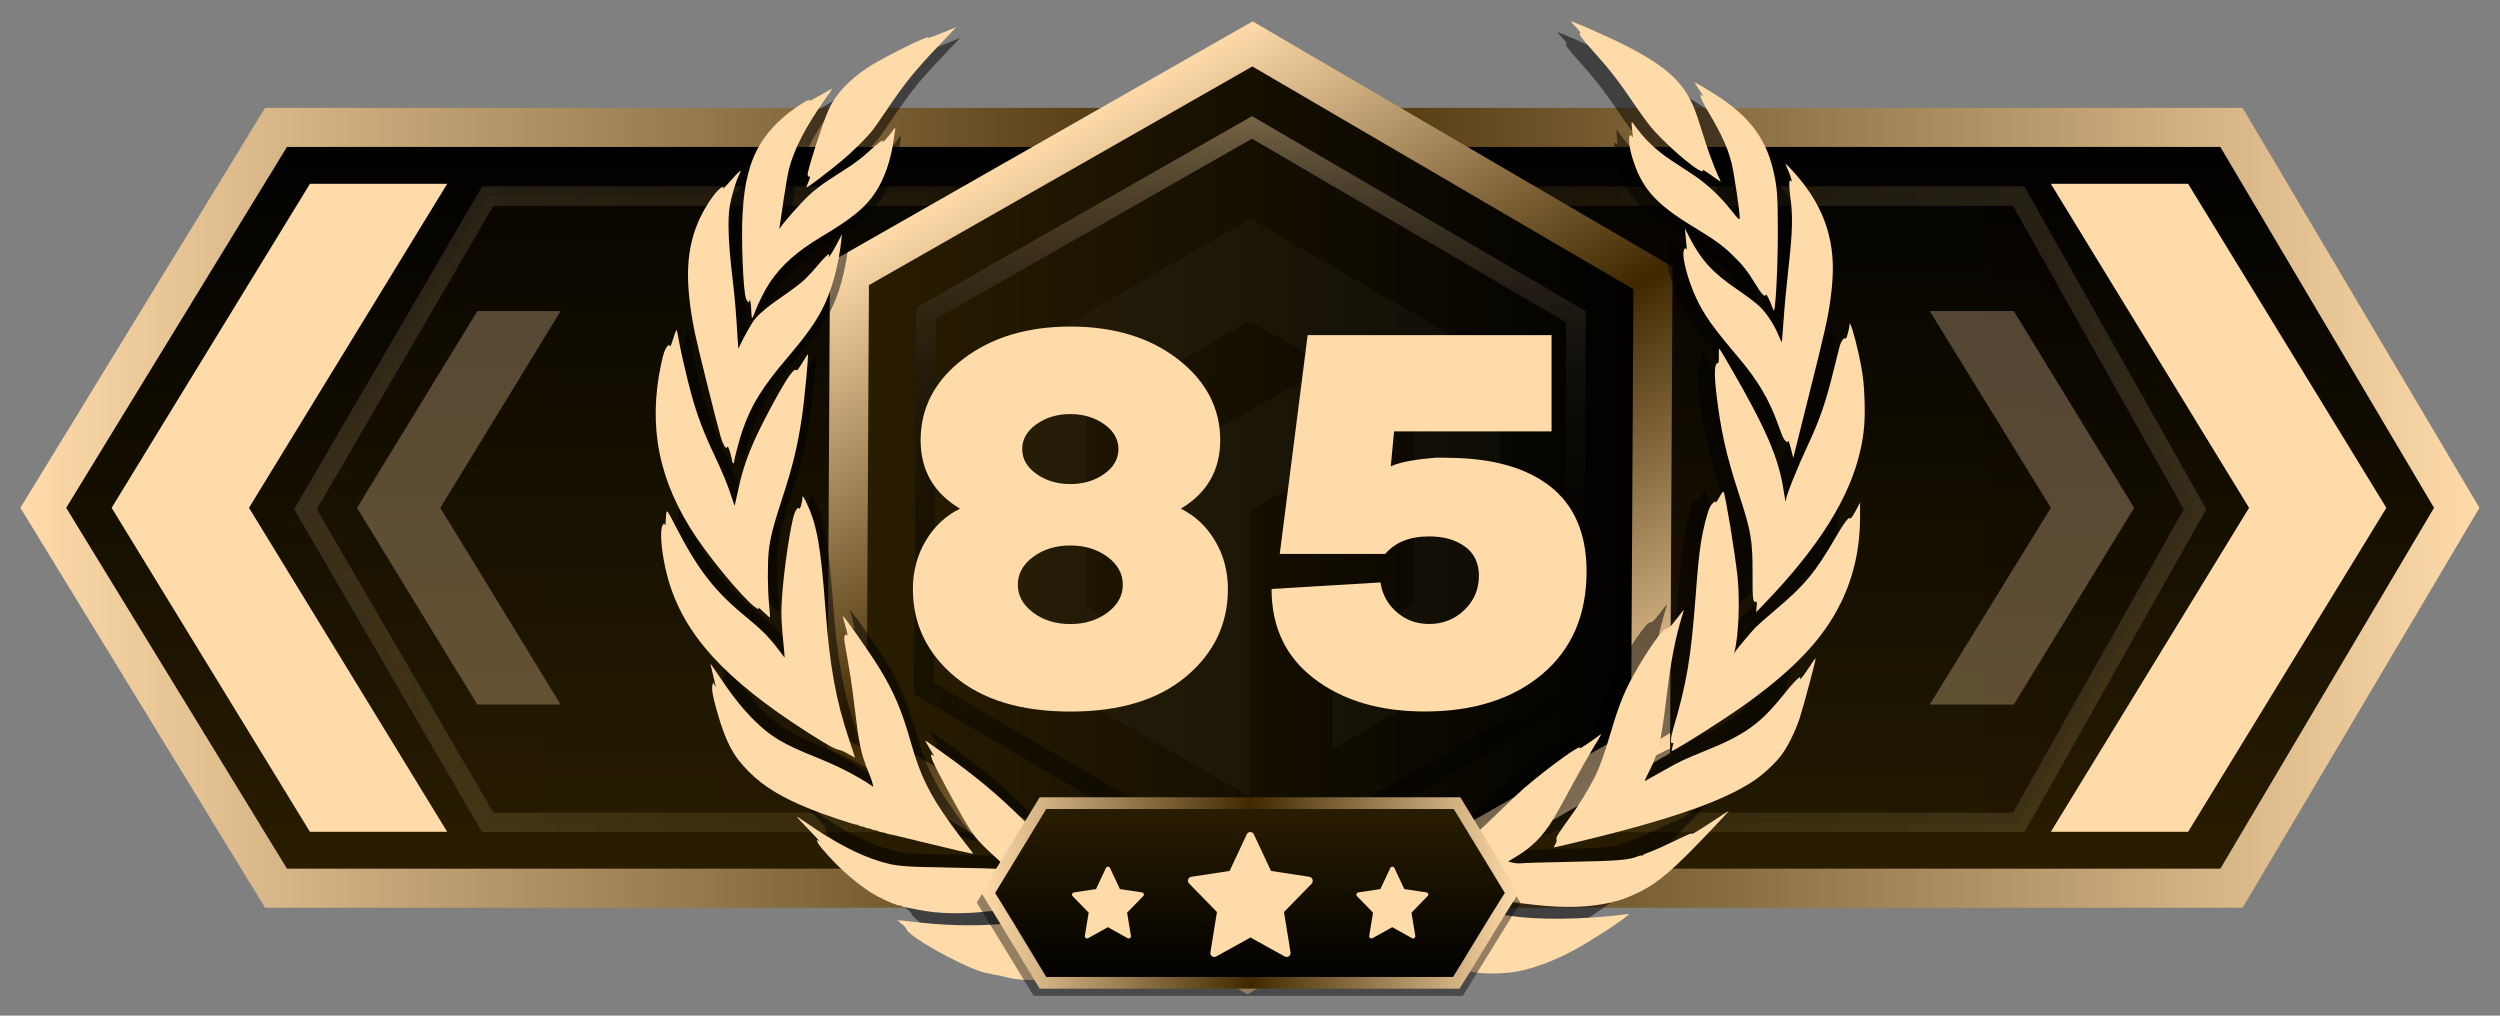 <?xml version="1.0" encoding="utf-8"?>
<!-- Generator: Adobe Illustrator 27.0.0, SVG Export Plug-In . SVG Version: 6.00 Build 0)  -->
<svg version="1.1" id="Слой_1" xmlns="http://www.w3.org/2000/svg" xmlns:xlink="http://www.w3.org/1999/xlink" x="0px" y="0px"
	 width="32px" height="13px" viewBox="0 0 32 13" enable-background="new 0 0 32 13" xml:space="preserve">
<rect x="0" y="0" width="32" height="13" fill="#808080" stroke="none"/>
<g id="Слой_2_00000130634481425766484510000018359620943738379160_">
	
		<linearGradient id="bf40b9e8-0c94-42ad-80ba-5cf3e3f7e7f9_00000029046091736987545010000016117436706521823114_" gradientUnits="userSpaceOnUse" x1="16" y1="-983.369" x2="16" y2="-973.631" gradientTransform="matrix(1 0 0 -1 0 -972)">
		<stop  offset="0" style="stop-color:#2A1E00"/>
		<stop  offset="1" style="stop-color:#000000"/>
	</linearGradient>
	
		<linearGradient id="bf40b9e8-0c94-42ad-80ba-5cf3e3f7e7f9_00000047772619415446853490000014240287683449257136_" gradientUnits="userSpaceOnUse" x1="0.261" y1="1978.5" x2="31.737" y2="1978.5" gradientTransform="matrix(1 0 0 1 0 -1972)">
		<stop  offset="0" style="stop-color:#FFDBAA"/>
		<stop  offset="0.501" style="stop-color:#3F2800"/>
		<stop  offset="1" style="stop-color:#FFDBAA"/>
	</linearGradient>
	
		<polygon id="bf40b9e8-0c94-42ad-80ba-5cf3e3f7e7f9" fill="url(#bf40b9e8-0c94-42ad-80ba-5cf3e3f7e7f9_00000029046091736987545010000016117436706521823114_)" stroke="url(#bf40b9e8-0c94-42ad-80ba-5cf3e3f7e7f9_00000047772619415446853490000014240287683449257136_)" stroke-width="0.5" stroke-miterlimit="10" points="
		28.563,11.369 3.533,11.369 0.554,6.5 3.533,1.631 28.563,1.631 31.446,6.5 	"/>
	
		<linearGradient id="bf40b9e8-0c94-42ad-80ba-5cf3e3f7e7f9_00000076564718800957893860000010835777240298840721_" gradientUnits="userSpaceOnUse" x1="3.91" y1="-978.518" x2="28.096" y2="-978.518" gradientTransform="matrix(1 0 0 -1 0 -972)">
		<stop  offset="0" style="stop-color:#2A1E00"/>
		<stop  offset="1" style="stop-color:#000000"/>
	</linearGradient>
	
		<linearGradient id="bf40b9e8-0c94-42ad-80ba-5cf3e3f7e7f9_00000152239065436120257090000005177574395517453961_" gradientUnits="userSpaceOnUse" x1="3.766" y1="1978.518" x2="28.239" y2="1978.518" gradientTransform="matrix(1 0 0 1 0 -1972)">
		<stop  offset="0" style="stop-color:#FFDBAA"/>
		<stop  offset="0.501" style="stop-color:#6A4A00"/>
		<stop  offset="1" style="stop-color:#FFDBAA"/>
	</linearGradient>
	
		<polygon id="bf40b9e8-0c94-42ad-80ba-5cf3e3f7e7f9_00000037673398340690878230000005844033888105696945_" opacity="0.15" fill="url(#bf40b9e8-0c94-42ad-80ba-5cf3e3f7e7f9_00000076564718800957893860000010835777240298840721_)" stroke="url(#bf40b9e8-0c94-42ad-80ba-5cf3e3f7e7f9_00000152239065436120257090000005177574395517453961_)" stroke-width="0.25" stroke-miterlimit="10" enable-background="new    " points="
		25.839,10.527 6.243,10.527 3.91,6.518 6.243,2.51 25.839,2.51 28.096,6.518 	"/>
	<g id="chevron_right">
		<polygon fill="#FFDBAA" points="30.545,6.5 28.008,10.647 26.251,10.647 28.788,6.5 26.251,2.353 
			28.008,2.353 		"/>
	</g>
	<g id="chevron_left">
		<polygon fill="#FFDBAA" points="3.187,6.5 5.724,10.647 3.967,10.647 1.429,6.5 3.967,2.353 
			5.724,2.353 		"/>
	</g>
	<g id="chevron_left_small" opacity="0.3">
		<polygon fill="#FFDBAA" points="5.636,6.5 7.176,9.018 6.11,9.018 4.57,6.5 6.11,3.982 
			7.176,3.982 		"/>
	</g>
	<g id="chevron_right_small" opacity="0.3">
		<polygon fill="#FFDBAA" points="27.317,6.5 25.777,9.018 24.701,9.018 26.251,6.5 24.701,3.982 
			25.777,3.982 		"/>
	</g>
</g>
<linearGradient id="SVGID_1_" gradientUnits="userSpaceOnUse" x1="10.842" y1="-978.5" x2="21.158" y2="-978.5" gradientTransform="matrix(1 0 0 -1 0 -972)">
	<stop  offset="0" style="stop-color:#2A1E00"/>
	<stop  offset="1" style="stop-color:#000000"/>
</linearGradient>
<linearGradient id="SVGID_00000132057296559535746370000000453172773575470256_" gradientUnits="userSpaceOnUse" x1="18.705" y1="-983.184" x2="13.295" y2="-973.816" gradientTransform="matrix(1 0 0 -1 0 -972)">
	<stop  offset="0" style="stop-color:#FFDBAA"/>
	<stop  offset="0.501" style="stop-color:#3F2800"/>
	<stop  offset="1" style="stop-color:#FFDBAA"/>
</linearGradient>
<polygon fill="url(#SVGID_1_)" stroke="url(#SVGID_00000132057296559535746370000000453172773575470256_)" stroke-width="0.5" stroke-miterlimit="10" points="
	16.032,0.562 21.158,3.558 21.127,9.496 15.968,12.438 10.842,9.442 10.873,3.504 
	"/>
<linearGradient id="SVGID_00000029745099817997188650000002012831096281521569_" gradientUnits="userSpaceOnUse" x1="16" y1="-983.381" x2="16" y2="-973.487" gradientTransform="matrix(1 0 0 -1 0 -972)">
	<stop  offset="1.065558e-08" style="stop-color:#000000"/>
	<stop  offset="0.373" style="stop-color:#020201"/>
	<stop  offset="0.507" style="stop-color:#090706"/>
	<stop  offset="0.603" style="stop-color:#14120E"/>
	<stop  offset="0.68" style="stop-color:#252019"/>
	<stop  offset="0.746" style="stop-color:#3B3328"/>
	<stop  offset="0.805" style="stop-color:#574A3A"/>
	<stop  offset="0.858" style="stop-color:#77664F"/>
	<stop  offset="0.907" style="stop-color:#9D8769"/>
	<stop  offset="0.952" style="stop-color:#C8AC85"/>
	<stop  offset="0.993" style="stop-color:#F6D3A4"/>
	<stop  offset="1" style="stop-color:#FFDBAA"/>
</linearGradient>
<polygon opacity="0.42" fill="none" stroke="url(#SVGID_00000029745099817997188650000002012831096281521569_)" stroke-width="0.25" stroke-miterlimit="10" enable-background="new    " points="
	16.026,1.631 20.172,4.055 20.147,8.858 15.974,11.237 11.828,8.813 11.853,4.01 
	"/>
<g id="wreath_00000036943197962810880220000016227338003526784933_" transform="translate(0,1062) scale(0.1,-0.1)" opacity="0.5">
	<path d="M199.964,10615.162c0.454-0.454,0.634-0.718,0.538-0.753
		c-0.227-0.072,0.203-0.682,1.459-2.069c2.201-2.439,3.361-3.935,5.262-6.757
		c0.682-1.017,1.626-2.309,2.093-2.87c1.28-1.543,4.042-4.066,5.537-5.071
		c0.634-0.431,1.064-0.562,0.885-0.274c-0.108,0.167,0.323-0.096,1.435-0.897
		c0.442-0.311,0.801-0.562,0.801-0.526c0,0.024-0.155,0.395-0.359,0.825
		c-0.574,1.268-1.28,3.205-1.925,5.334c-0.335,1.088-0.777,2.392-0.969,2.882
		c-1.447,3.54-3.779,5.562-9.723,8.443c-2.093,1.005-5.394,2.44-5.633,2.44
		C199.306,10615.868,199.581,10615.557,199.964,10615.162z"/>
	<path d="M121.822,10614.708c-1.674-0.694-2.523-0.993-2.452-0.861
		c0.263,0.419-5.621-2.5-7.439-3.695c-2.416-1.603-4.042-3.349-4.915-5.298
		c-0.777-1.746-2.691-7.702-2.595-8.085c0.036-0.155,0.12-0.251,0.179-0.215
		c0.179,0.107,0.144-0.107-0.12-0.729c-0.132-0.312-0.227-0.586-0.203-0.61
		c0.072-0.071,2.787,1.985,4.329,3.277c1.435,1.195,3.097,2.846,3.911,3.862
		c0.227,0.299,1.052,1.483,1.83,2.631c2.236,3.313,3.42,4.772,6.602,8.108
		c1.076,1.125,1.949,2.058,1.925,2.046
		C122.85,10615.139,122.384,10614.935,121.822,10614.708z"/>
	<path d="M214.746,10608.262c0-0.036,0.203-0.371,0.454-0.741
		c0.682-1.005,0.718-1.077,0.442-0.861c-0.466,0.371-0.072-0.586,0.885-2.2
		c1.591-2.68,2.308-4.27,2.81-6.231c0.323-1.279,1.064-6.338,1.005-6.841
		c-0.036-0.263-0.155-0.144-1.04,0.969c-1.363,1.734-3.109,3.361-4.76,4.449
		c-0.741,0.49-1.961,1.292-2.715,1.782c-1.591,1.04-3.109,2.428-4.09,3.743
		c-0.383,0.502-0.741,0.969-0.789,1.028c-0.084,0.107-0.048-0.515,0.084-1.591
		c0.048-0.358,0.036-0.383-0.108-0.191c-0.442,0.599-0.442-0.896-0.012-2.403
		c1.172-4.007,2.87-5.956,7.833-8.958c2.392-1.447,3.48-2.225,4.64-3.349
		c1.256-1.195,1.949-2.068,2.882-3.611c0.801-1.327,1.208-1.746,1.339-1.388
		c0.06,0.18,0.478-0.67,0.933-1.913c0.239-0.646,0.538,4.735,0.55,9.723
		c0,4.628-0.096,5.824-0.67,8.072c-0.897,3.505-2.798,6.088-6.231,8.443
		C217.054,10606.97,214.746,10608.357,214.746,10608.262z"/>
	<path d="M106.048,10606.719c-0.753-0.431-1.387-0.777-1.423-0.777
		c-0.024,0,0,0.06,0.036,0.132c0.179,0.287-1.399-0.646-2.392-1.423
		c-2.834-2.189-4.473-4.604-5.25-7.75c-0.395-1.566-0.514-2.476-0.682-4.832
		c-0.203-3.037,0.06-9.842,0.431-10.703c0.179-0.442,0.407-0.55,0.431-0.203
		c0.036,0.454,0.203-0.562,0.215-1.304c0-0.431,0.048-0.825,0.096-0.861
		c0.036-0.048,0.191,0.264,0.347,0.682c0.347,1.005,1.256,2.811,1.866,3.72
		c1.483,2.188,3.337,3.839,6.398,5.681c3.887,2.32,5.489,3.636,6.745,5.549
		c1.112,1.687,1.913,3.994,2.26,6.53c0.072,0.562,0.155,1.112,0.179,1.231
		c0.06,0.347-0.108,0.228-0.442-0.311c-0.287-0.443-1.339-1.567-1.124-1.185
		c0.263,0.442-0.538-0.119-1.83-1.315c-0.538-0.515-1.543-1.279-2.212-1.722
		c-0.658-0.431-1.854-1.196-2.643-1.711c-0.813-0.514-1.89-1.363-2.488-1.925
		c-0.981-0.921-3.169-3.396-3.528-3.982c-0.155-0.239-0.155-0.228-0.096,0.155
		c0.048,0.228,0.263,1.722,0.49,3.301c0.239,1.591,0.538,3.312,0.67,3.827
		c0.646,2.476,2.009,5.13,4.341,8.455c1.005,1.435,1.064,1.519,1.005,1.519
		C107.423,10607.496,106.801,10607.149,106.048,10606.719z"/>
	<path d="M226.334,10597.427c0.347-0.766,0.61-1.746,0.383-1.424
		c-0.251,0.371-0.275-0.514-0.072-2.009c0.323-2.248,0.275-4.306-0.227-8.742
		c-0.239-2.069-0.514-4.999-0.61-6.506c-0.108-1.519-0.203-2.763-0.215-2.786
		c-0.024-0.013-0.215,0.382-0.431,0.896c-0.526,1.279-1.447,2.69-2.332,3.552
		c-0.407,0.395-1.65,1.34-2.763,2.093c-3.074,2.093-4.473,3.612-5.98,6.519
		l-0.55,1.076l0.072-0.837c0.036-0.455,0.096-1.077,0.132-1.376
		c0.024-0.299,0.024-0.466-0.024-0.383c-0.12,0.264-0.275,0.155-0.347-0.239
		c-0.179-0.933,0.586-3.73,1.615-5.907c0.957-2.033,2.009-3.517,5.31-7.415
		c2.32-2.763,3.695-5.083,4.796-8.12c0.622-1.723,0.682-1.866,0.981-2.153
		c0.191-0.191,0.203-0.191,0.275,0.013c0.048,0.144,0.179-0.191,0.371-0.957
		l0.287-1.16l1.937,7.75c2.009,8,2.416,9.842,2.715,12.139
		c0.431,3.253,0.359,5.537-0.227,7.881c-0.73,2.918-2.272,5.585-4.748,8.216
		c-0.323,0.335-0.61,0.622-0.634,0.622
		C226.023,10598.168,226.155,10597.833,226.334,10597.427z"/>
	<path d="M95.44,10596.709c-0.323-0.347-0.813-0.897-1.1-1.22
		c-0.287-0.335-0.478-0.503-0.431-0.395c0.132,0.347-0.167,0.227-0.682-0.287
		c-0.622-0.622-1.555-2.058-2.141-3.277c-1.818-3.827-2.009-7.845-0.706-14.351
		c0.347-1.698,2.511-10.44,3.181-12.82c0.323-1.16,0.73-1.818,0.873-1.411
		c0.048,0.144,0.155-0.072,0.335-0.67c0.144-0.49,0.263-0.98,0.263-1.089
		c0-0.107,0.06-0.239,0.12-0.274c0.072-0.036,0.12,0.023,0.12,0.144
		c0,0.347,0.682,2.918,1.088,4.065c1.064,3.062,2.476,5.334,5.597,8.981
		c2.834,3.337,4.066,5.203,5.023,7.618c0.765,1.938,1.387,4.604,1.626,6.937
		l0.072,0.718l-0.466-0.897c-0.502-0.968-1.064-1.913-1.16-1.913
		c-0.024,0-0.024,0.084,0.024,0.191c0.167,0.431-0.454-0.096-1.304-1.124
		c-0.478-0.574-1.184-1.352-1.591-1.746c-0.646-0.634-1.172-1.028-3.803-2.87
		c-1.327-0.933-2.296-1.818-2.763-2.512c-0.586-0.896-1.722-3.014-1.77-3.337
		c-0.024-0.144-0.084,0.383-0.132,1.172c-0.203,3.517-0.371,5.334-0.694,8.073
		c-0.454,3.743-0.562,6.769-0.299,8.396c0.203,1.243,0.777,3.192,1.172,3.958
		c0.132,0.264,0.215,0.49,0.179,0.515
		C96.05,10597.307,95.763,10597.056,95.44,10596.709z"/>
	<path d="M234,10578.148c0-0.467-0.395-1.89-0.478-1.746
		c-0.155,0.251-0.55-0.264-0.753-0.969c-0.096-0.359-0.419-1.675-0.73-2.918
		c-0.957-3.935-1.698-6.088-3.229-9.389c-1.327-2.822-2.703-6.278-2.703-6.757
		c0-0.502-0.12-0.023-0.299,1.148c-0.598,3.994-2.177,7.678-6.554,15.236
		c-0.718,1.255-1.363,2.332-1.423,2.392c-0.072,0.071-0.096-0.239-0.084-0.837
		c0.024-0.682-0.012-0.957-0.12-0.957c-0.419,0-0.478-1.196-0.191-3.707
		c0.538-4.617,1.22-7.69,2.81-12.558c1.531-4.676,1.71-5.729,1.698-9.975
		c-0.012-3.049,0.048-3.563,0.407-3.432c0.144,0.048,0.155-0.061,0.096-0.622
		l-0.06-0.682l0.981,1.017c6.829,7.092,10.68,13.239,11.995,19.158
		c0.466,2.117,0.586,3.588,0.514,6.136c-0.072,2.308-0.227,3.504-0.741,5.86
		C234.61,10576.916,234,10578.854,234,10578.148z"/>
	<path d="M87.69,10576.378c-0.239-0.766-0.359-1.04-0.419-0.896
		c-0.072,0.215-0.084,0.215-0.275,0c-0.311-0.335-0.526-0.933-0.789-2.188
		c-1.674-7.81-0.311-14.639,4.317-21.527c2.535-3.767,7.032-8.97,7.774-8.97
		c0.06,0,0.06,0.072,0.012,0.156c-0.048,0.071,0.251-0.18,0.646-0.562
		c0.407-0.395,0.753-0.693,0.777-0.657c0.024,0.023-0.024,0.753-0.108,1.603
		c-0.191,1.925-0.203,5.07-0.048,6.613c0.179,1.639,0.586,3.253,1.626,6.422
		c1.339,4.09,1.949,6.578,2.488,10.165c0.323,2.165,0.861,7.81,0.753,7.918
		c-0.024,0.023-0.335-0.455-0.682-1.041c-0.359-0.598-0.67-1.028-0.718-0.957
		c-0.263,0.431-1.16-0.837-3.002-4.245c-2.571-4.76-3.576-7.283-4.305-10.823
		c-0.203-0.957-0.383-1.746-0.395-1.758c-0.012-0.012-0.179,0.442-0.359,1.017
		c-0.514,1.591-1.136,3.109-2.26,5.478c-1.28,2.702-2.057,4.808-2.775,7.379
		c-0.586,2.152-1.387,5.633-1.626,7.092c-0.084,0.49-0.179,0.885-0.227,0.885
		C88.061,10577.479,87.881,10576.977,87.69,10576.378z"/>
	<path d="M217.819,10556.693c-0.239-0.442-0.442-0.729-0.442-0.646
		c0,0.287-0.466-0.083-0.73-0.586c-0.323-0.634-0.885-2.846-1.112-4.353
		c-0.263-1.734-0.395-3.074-0.67-6.697c-0.574-7.69-1.112-10.859-2.751-16.396
		c-0.383-1.292-0.431-2.093-0.096-1.89c0.132,0.084,0.12,0.036-0.108-0.777
		c-0.072-0.299-0.072-0.299,0.634,0.096c1.543,0.873,5.836,3.611,7.762,4.963
		c6.602,4.629,10.369,8.551,12.629,13.168c1.603,3.288,2.38,6.78,2.38,10.703
		v1.734l-0.562-1.053c-0.311-0.574-0.598-0.98-0.634-0.921
		c-0.179,0.287-0.753-0.454-1.854-2.368c-2.523-4.341-3.839-5.932-7.475-8.993
		c-1.148-0.969-2.284-1.974-2.523-2.225c-0.634-0.693-2.32-2.702-2.488-2.978
		l-0.144-0.239l0.06,0.239c0.514,1.949,0.682,6.338,0.383,9.269
		c-0.311,2.906-1.495,10.165-1.734,10.607
		C218.298,10557.446,218.094,10557.195,217.819,10556.693z"/>
	<path d="M103.763,10556.562c0-0.467-0.287-1.447-0.371-1.304
		c-0.203,0.323-0.574-0.274-0.813-1.327c-0.574-2.464-1.268-7.654-1.387-10.417
		c-0.084-1.603-0.048-2.344,0.299-5.859c0.048-0.491,0.072-0.909,0.072-0.921
		c-0.012-0.013-0.335,0.418-0.73,0.944c-1.112,1.507-2.117,2.512-4.126,4.162
		c-3.911,3.205-5.944,5.848-8.778,11.361c-0.933,1.817-1.005,1.913-1.076,1.555
		c-0.036-0.216-0.072-0.693-0.084-1.064c0-0.406-0.036-0.586-0.096-0.454
		c-0.072,0.215-0.096,0.215-0.251,0.023c-0.395-0.479-0.263-2.822,0.311-5.43
		c1.579-7.115,6.183-12.7,15.738-19.123c3.169-2.116,5.298-3.384,5.752-3.42
		c0.215-0.024,0.777-0.251,1.232-0.526c0.454-0.263,0.837-0.467,0.849-0.467
		c0.012,0.013-0.299,0.981-0.694,2.142c-1.686,5.011-2.44,9.185-2.978,16.359
		c-0.574,7.679-1.04,10.369-2.272,13.013
		C103.895,10556.812,103.763,10556.968,103.763,10556.562z"/>
	<path d="M212.438,10541.48c-0.658-0.849-0.969-1.172-1.1-1.112
		c-0.383,0.144-1.854-1.806-3.636-4.831c-1.567-2.667-2.296-4.401-3.373-8.049
		c-0.837-2.822-1.375-4.329-2.045-5.681c-0.718-1.423-1.902-3.36-3.002-4.867
		c-1.65-2.296-1.782-2.512-1.722-2.834c0.036-0.191-0.024-0.431-0.179-0.635
		c-0.12-0.19-0.179-0.334-0.108-0.334c0.179,0,5.166,1.207,7.606,1.842
		c8.599,2.248,13.885,4.221,17.209,6.434c1.148,0.766,2.667,2.165,3.432,3.182
		c0.801,1.064,1.698,2.87,2.26,4.532c0.49,1.495,2.081,7.438,2.009,7.522
		c-0.036,0.023-0.359-0.431-0.73-1.005c-0.73-1.112-1.327-1.89-1.208-1.543
		c0.215,0.61-0.67-0.239-2.129-2.068c-2.846-3.552-4.796-4.939-9.783-6.937
		c-2.308-0.933-3.289-1.388-4.724-2.225c-0.658-0.371-1.483-0.837-1.842-1.028
		c-0.359-0.18-0.73-0.406-0.813-0.479c-0.096-0.084,0.108,0.419,0.466,1.112
		c1.196,2.32,1.543,3.755,2.189,9.137c0.562,4.712,1.1,7.511,2.021,10.5
		c0.096,0.312,0.167,0.562,0.144,0.562
		C213.37,10542.677,212.94,10542.139,212.438,10541.48z"/>
	<path d="M108.786,10541.876c0-0.048,0.144-0.551,0.299-1.101
		c0.311-1.064,0.383-1.531,0.191-1.22c-0.084,0.131-0.132,0.119-0.239-0.084
		c-0.096-0.18-0.084-0.49,0.036-1.184c0.622-3.457,0.825-4.736,1.148-7.451
		c0.598-4.939,0.813-5.991,1.686-8.12c0.263-0.634,0.526-1.352,0.574-1.603
		l0.108-0.454l-0.311,0.215c-1.925,1.268-4.054,2.355-6.901,3.504
		c-4.006,1.603-5.561,2.535-7.594,4.545c-1.399,1.375-2.763,3.085-4.269,5.357
		c-0.634,0.933-1.16,1.698-1.172,1.698c-0.024,0,0.084-0.502,0.239-1.101
		c0.155-0.609,0.311-1.268,0.347-1.471l0.072-0.358l-0.167,0.299l-0.167,0.299
		l-0.084-0.335c-0.132-0.514,0.024-1.363,0.598-3.385
		c1.064-3.707,1.973-5.417,3.887-7.343c1.866-1.877,4.114-3.253,7.714-4.7
		c1.734-0.705,5.669-2.021,5.8-1.938c0.06,0.036,0.12,0.013,0.144-0.048
		c0.012-0.06,0.203-0.131,0.395-0.155c0.203-0.023,0.383-0.071,0.419-0.119
		c0.036-0.036,0.227-0.096,0.419-0.12c0.203-0.023,0.383-0.071,0.419-0.119
		c0.036-0.036,0.227-0.096,0.419-0.12c0.203-0.023,0.383-0.071,0.431-0.119
		c0.036-0.048,0.215-0.107,0.419-0.132c0.191-0.023,0.419-0.071,0.49-0.119
		c0.072-0.048,0.287-0.107,0.478-0.132c0.179-0.012,1.973-0.442,3.982-0.944
		c3.301-0.813,6.362-1.52,6.422-1.472c0.012,0.013-0.383,0.526-0.873,1.148
		c-0.502,0.622-1.351,1.758-1.89,2.512c-2.703,3.767-3.791,5.968-4.975,10.105
		c-1.112,3.946-2.057,6.183-3.791,9.077
		C112.242,10537.247,108.786,10542.187,108.786,10541.876z"/>
	<path d="M202.894,10527.082c-0.323-0.299-2.547-1.794-2.452-1.65
		c0.526,0.849-3.755-2.225-7.044-5.047c-0.454-0.395-1.961-1.83-3.349-3.182
		c-3.265-3.205-3.779-3.527-9.161-5.633c-1.184-0.466-2.117-0.885-2.093-0.933
		c0.036-0.048-0.203-0.191-0.538-0.311c-0.323-0.132-0.586-0.275-0.586-0.312
		c0-0.048,0.144-0.144,0.335-0.203c0.179-0.071,0.251-0.132,0.167-0.132
		c-0.084-0.012-0.12-0.06-0.084-0.131c0.036-0.061,0-0.12-0.084-0.12
		c-0.084-0.012,0-0.096,0.203-0.203c0.191-0.107,0.789-0.239,1.316-0.287
		c0.526-0.06,1.483-0.239,2.129-0.395c0.646-0.167,1.268-0.263,1.375-0.228
		c0.132,0.061,0.155,0.036,0.084-0.083c-0.072-0.12-0.024-0.132,0.227-0.072
		c0.167,0.036,0.311,0.036,0.311-0.023c0-0.048,0.203-0.108,0.442-0.108
		c0.251-0.012,0.466-0.071,0.49-0.144c0.024-0.071,0.084-0.107,0.144-0.071
		c0.06,0.036,0.765-0.096,1.579-0.287c6.47-1.555,11.935-2.117,15.822-1.626
		c2.308,0.286,3.791,0.717,5.74,1.674c2.416,1.196,4.234,2.763,9.029,7.821
		c1.22,1.28,2.153,2.296,2.093,2.272c-0.072-0.024-0.897-0.562-1.854-1.196
		c-2.021-1.339-3.002-1.913-2.763-1.614c0.096,0.107-0.825-0.287-2.033-0.885
		c-1.208-0.586-2.643-1.232-3.181-1.423c-0.538-0.18-0.945-0.383-0.897-0.431
		c0.048-0.061,0.024-0.061-0.048-0.024c-0.084,0.048-0.323,0.012-0.538-0.084
		c-1.1-0.454-2.559-0.573-8.36-0.682c-3.121-0.06-5.884-0.144-6.123-0.179
		c-0.251-0.036-0.718-0.013-1.052,0.071l-0.61,0.144l0.813,0.49
		c1.662,0.993,2.727,1.914,3.779,3.277c0.837,1.088,1.232,1.77,3.301,5.585
		c1.064,1.961,2.344,4.209,2.834,5.011
		C203.121,10527.105,203.265,10527.429,202.894,10527.082z"/>
	<path d="M119.071,10526.364c0-0.036,0.227-0.431,0.49-0.873
		c0.275-0.454,0.526-0.861,0.562-0.933c0.036-0.06-0.024-0.048-0.132,0.048
		c-0.431,0.347-0.203-0.467,0.502-1.818c1.866-3.575,3.349-6.242,4.138-7.438
		c0.837-1.268,1.375-1.83,3.66-3.923c0.574-0.514,0.73-0.717,0.598-0.789
		c-0.132-0.084-0.132-0.119,0-0.18c0.096-0.035-0.263-0.035-0.789,0
		c-0.526,0.036-3.373,0.12-6.338,0.168c-5.74,0.107-6.326,0.155-8.431,0.789
		c-2.559,0.777-5.693,2.416-9.005,4.736c-0.646,0.442-1.208,0.812-1.256,0.812
		c-0.036,0,0.431-0.525,1.052-1.159c1.28-1.316,2.105-2.237,1.71-1.902
		c-0.299,0.252-0.347,0.156-0.12-0.251c0.287-0.526,1.937-2.344,3.062-3.372
		c1.531-1.411,3.121-2.596,4.413-3.277c1.196-0.634,2.619-1.195,2.775-1.1
		c0.048,0.035,0.12,0.012,0.144-0.048c0.012-0.072,0.227-0.144,0.454-0.168
		c0.227-0.036,0.957-0.167,1.615-0.311c5.083-1.053,12.079-0.228,22.603,2.679
		c2.033,0.574,3.612,1.053,3.707,1.16c0.036,0.023-0.407,0.227-0.993,0.454
		c-4.712,1.771-7.786,3.109-9.173,4.007c-0.323,0.203-1.722,1.507-3.109,2.894
		c-3.157,3.146-5.884,5.418-10.345,8.587c-0.825,0.574-1.567,1.112-1.638,1.172
		C119.143,10526.389,119.071,10526.412,119.071,10526.364z"/>
	<path d="M206.565,10504.84c0-0.194-3.012-2.235-4.178-2.915
		c-3.595-2.332-7.093-3.79-10.008-4.275c-2.041-0.292-4.47-0.292-6.316,0.194
		h-0.097c-0.388,0.097-0.68,0.193-0.777,0.193c-0.097-0.097-0.097-0.097-0.097,0
		c0,0.098-0.097,0.098-0.195,0.098c-0.195-0.098-2.041,0.681-3.207,1.264
		c-1.166,0.68-2.818,1.749-5.539,3.692c-3.206,2.234-5.344,3.498-6.899,3.984
		c-0.292,0.097-0.486,0.193-0.583,0.193c-0.097,0.194-1.555,0.39-2.915,0.39
		c-1.166,0-1.361,0-1.555-0.195c-0.097-0.097-0.195-0.194-0.195-0.194
		c0.097,0,0.097,0,0.195-0.097c0.097-0.097,0.68-0.389,1.263-0.777
		c3.887-2.041,9.328-5.733,14.673-9.814c0.097-0.097,0.291-0.194,0.388-0.292
		h-5.733c-3.207,3.013-5.441,4.859-8.357,6.705
		c-1.749,1.166-4.469,2.526-5.83,3.013l-0.874,0.291l-0.68-0.291
		c-1.846-0.681-5.247-2.915-7.968-5.053c-1.846-1.458-3.401-2.916-5.344-4.665
		h-5.539v0.098c0.388,0.583,5.15,3.984,9.425,6.899
		c3.304,2.234,3.887,2.721,3.887,3.109c0,0.194-0.097,0.194-0.389,0.097
		c-2.04-0.389-4.372-1.651-9.328-5.247c-4.275-3.109-7.094-4.275-10.397-4.47
		c-0.097-0.097-0.292-0.097-0.388-0.097c-1.652-0.098-2.818,0-4.567,0.485
		c-0.583,0.098-1.166,0.194-1.458,0.291c-1.749,0.098-8.55,3.693-10.008,5.15
		c-0.195,0.194-0.292,0.389-0.292,0.389c0,0.098-0.194,0.292-0.388,0.485
		c-0.291,0.195-0.583,0.486-0.583,0.486c-0.097,0-0.097,0-0.097,0.097
		c0,0,0.486,0,1.166-0.097c4.47-0.583,8.745-0.68,12.438-0.291
		c1.263,0.194,2.526,0.388,3.595,0.68c0.583,0.098,1.069,0.292,1.166,0.292
		c0.097,0.097,0.195,0.097,0.291,0c0.195,0,0.195,0,0.195,0.097
		c-0.097,0.098-0.097,0.098,0,0.098c0.097,0,0.292,0,0.388,0.097
		c0.097,0,0.778,0.292,1.458,0.486c2.332,0.777,5.053,2.138,5.441,2.526
		c0.097,0.194,0.388,0.388,0.972,0.485c1.846,0.389,2.137,0.485,3.109,0.875
		c0.583,0.194,1.263,0.389,1.458,0.389c0.195,0.097,0.875,0.194,1.361,0.291
		c3.109,0.777,5.83,0.681,9.522-0.389l1.652-0.485l0.875,0.291
		c1.263,0.583,3.012,1.069,3.109,1.069c0-0.098,0.194,0,0.388,0
		c0.68,0.291,2.818,0.68,4.081,0.68c3.499,0.292,6.316-0.389,11.175-2.623
		c4.47-2.041,7.482-3.109,10.883-3.692c0.388-0.098,0.875-0.098,1.263-0.194
		c3.692-0.584,9.037-0.486,14.09,0.097
		C206.177,10504.84,206.565,10504.84,206.565,10504.84z"/>
</g>
<g id="wreath" transform="translate(0,1062) scale(0.1,-0.1)">
	<path fill="#FFDBAA" d="M201.706,10616.537c0.468-0.468,0.652-0.738,0.554-0.775
		c-0.234-0.074,0.209-0.701,1.502-2.129c2.265-2.511,3.458-4.05,5.415-6.954
		c0.702-1.046,1.674-2.376,2.154-2.954c1.317-1.588,4.16-4.185,5.698-5.219
		c0.652-0.442,1.095-0.578,0.911-0.283c-0.111,0.173,0.332-0.098,1.477-0.923
		c0.455-0.319,0.825-0.578,0.825-0.541c0,0.024-0.16,0.406-0.369,0.849
		c-0.591,1.305-1.317,3.299-1.982,5.489c-0.345,1.12-0.8,2.462-0.997,2.967
		c-1.489,3.643-3.889,5.723-10.006,8.688c-2.154,1.034-5.551,2.512-5.797,2.512
		C201.029,10617.264,201.312,10616.943,201.706,10616.537z"/>
	<path fill="#FFDBAA" d="M121.287,10616.069c-1.723-0.714-2.597-1.021-2.523-0.886
		c0.271,0.431-5.785-2.572-7.655-3.804c-2.486-1.649-4.16-3.446-5.058-5.452
		c-0.8-1.797-2.769-7.926-2.671-8.32c0.037-0.16,0.123-0.258,0.185-0.222
		c0.185,0.111,0.148-0.11-0.123-0.75c-0.135-0.32-0.234-0.604-0.209-0.628
		c0.074-0.074,2.868,2.043,4.455,3.372c1.477,1.23,3.188,2.93,4.025,3.976
		c0.234,0.308,1.083,1.526,1.883,2.708c2.302,3.409,3.52,4.91,6.794,8.345
		c1.108,1.156,2.006,2.116,1.982,2.104
		C122.346,10616.513,121.866,10616.303,121.287,10616.069z"/>
	<path fill="#FFDBAA" d="M216.918,10609.436c0-0.037,0.209-0.382,0.468-0.763
		c0.702-1.034,0.738-1.108,0.455-0.887c-0.48,0.382-0.074-0.603,0.911-2.265
		c1.637-2.757,2.375-4.394,2.892-6.412c0.332-1.317,1.095-6.523,1.034-7.04
		c-0.037-0.271-0.16-0.147-1.071,0.997c-1.403,1.784-3.2,3.458-4.898,4.578
		c-0.763,0.505-2.018,1.329-2.794,1.834c-1.637,1.07-3.2,2.498-4.209,3.853
		c-0.394,0.517-0.763,0.997-0.812,1.059c-0.086,0.11-0.049-0.529,0.086-1.638
		c0.049-0.369,0.037-0.394-0.111-0.196c-0.455,0.615-0.455-0.923-0.012-2.474
		c1.206-4.124,2.954-6.13,8.062-9.219c2.462-1.489,3.582-2.289,4.775-3.446
		c1.292-1.23,2.006-2.129,2.966-3.717c0.825-1.366,1.243-1.797,1.378-1.428
		c0.062,0.185,0.492-0.689,0.96-1.97c0.246-0.664,0.554,4.874,0.566,10.007
		c0,4.763-0.098,5.993-0.689,8.308c-0.923,3.605-2.88,6.265-6.412,8.689
		C219.294,10608.106,216.918,10609.534,216.918,10609.436z"/>
	<path fill="#FFDBAA" d="M105.053,10607.848c-0.775-0.443-1.428-0.8-1.465-0.8
		c-0.025,0,0,0.062,0.037,0.136c0.185,0.295-1.44-0.665-2.462-1.465
		c-2.917-2.253-4.603-4.738-5.403-7.976c-0.406-1.612-0.529-2.548-0.702-4.973
		c-0.209-3.126,0.062-10.129,0.443-11.016c0.185-0.455,0.418-0.565,0.443-0.209
		c0.037,0.468,0.209-0.578,0.222-1.342c0-0.442,0.049-0.849,0.098-0.886
		c0.037-0.049,0.197,0.271,0.357,0.701c0.357,1.034,1.292,2.893,1.92,3.828
		c1.526,2.252,3.434,3.951,6.585,5.846c4,2.388,5.649,3.742,6.942,5.711
		c1.145,1.735,1.969,4.111,2.326,6.721c0.074,0.578,0.16,1.145,0.185,1.268
		c0.062,0.356-0.111,0.233-0.455-0.32c-0.295-0.455-1.378-1.612-1.157-1.219
		c0.271,0.456-0.554-0.123-1.883-1.354c-0.554-0.529-1.588-1.317-2.277-1.772
		c-0.677-0.443-1.908-1.23-2.72-1.76c-0.837-0.529-1.945-1.403-2.56-1.981
		c-1.009-0.948-3.262-3.495-3.631-4.099c-0.16-0.246-0.16-0.234-0.098,0.16
		c0.049,0.233,0.271,1.772,0.505,3.396c0.246,1.637,0.554,3.409,0.689,3.938
		c0.665,2.548,2.068,5.28,4.468,8.702c1.034,1.477,1.095,1.562,1.034,1.562
		C106.469,10608.647,105.829,10608.291,105.053,10607.848z"/>
	<path fill="#FFDBAA" d="M228.845,10598.284c0.357-0.787,0.628-1.797,0.394-1.464
		c-0.258,0.381-0.283-0.529-0.074-2.068c0.332-2.313,0.283-4.431-0.234-8.997
		c-0.246-2.129-0.529-5.145-0.628-6.695c-0.111-1.562-0.209-2.843-0.222-2.867
		c-0.025-0.013-0.222,0.394-0.443,0.923c-0.542,1.317-1.489,2.77-2.4,3.655
		c-0.418,0.406-1.698,1.379-2.843,2.154c-3.163,2.153-4.603,3.717-6.154,6.707
		l-0.566,1.108l0.074-0.862c0.037-0.467,0.098-1.107,0.135-1.415
		c0.025-0.308,0.025-0.479-0.025-0.394c-0.123,0.271-0.283,0.16-0.357-0.246
		c-0.185-0.96,0.603-3.84,1.662-6.08c0.985-2.093,2.068-3.619,5.465-7.631
		c2.388-2.843,3.803-5.23,4.935-8.357c0.64-1.772,0.702-1.92,1.009-2.215
		c0.197-0.197,0.209-0.197,0.283,0.012c0.049,0.148,0.185-0.196,0.382-0.984
		l0.295-1.193l1.994,7.975c2.068,8.234,2.486,10.13,2.794,12.493
		c0.443,3.348,0.369,5.698-0.234,8.11c-0.751,3.003-2.338,5.748-4.886,8.455
		c-0.332,0.345-0.628,0.641-0.652,0.641
		C228.525,10599.048,228.66,10598.703,228.845,10598.284z"/>
	<path fill="#FFDBAA" d="M94.136,10597.546c-0.332-0.356-0.837-0.923-1.132-1.255
		c-0.295-0.345-0.492-0.518-0.443-0.406c0.135,0.356-0.172,0.233-0.702-0.296
		c-0.64-0.64-1.6-2.116-2.203-3.372c-1.871-3.938-2.068-8.074-0.726-14.77
		c0.357-1.747,2.585-10.744,3.274-13.193c0.332-1.194,0.751-1.871,0.898-1.452
		c0.049,0.147,0.16-0.074,0.345-0.689c0.148-0.505,0.271-1.01,0.271-1.12
		c0-0.111,0.062-0.246,0.123-0.283c0.074-0.037,0.123,0.024,0.123,0.147
		c0,0.357,0.702,3.003,1.12,4.185c1.095,3.151,2.548,5.489,5.76,9.243
		c2.917,3.435,4.185,5.354,5.169,7.841c0.788,1.993,1.428,4.738,1.674,7.138
		l0.074,0.739l-0.48-0.924c-0.517-0.997-1.095-1.969-1.194-1.969
		c-0.025,0-0.025,0.086,0.025,0.196c0.172,0.443-0.468-0.098-1.342-1.156
		c-0.492-0.591-1.218-1.391-1.637-1.797c-0.665-0.652-1.206-1.059-3.914-2.954
		c-1.366-0.96-2.363-1.871-2.843-2.585c-0.603-0.923-1.772-3.102-1.822-3.434
		c-0.025-0.147-0.086,0.394-0.135,1.206c-0.209,3.618-0.382,5.489-0.714,8.308
		c-0.468,3.853-0.578,6.967-0.308,8.641c0.209,1.279,0.8,3.286,1.206,4.073
		c0.135,0.271,0.222,0.505,0.185,0.529
		C94.764,10598.161,94.468,10597.903,94.136,10597.546z"/>
	<path fill="#FFDBAA" d="M236.734,10578.444c0-0.479-0.406-1.944-0.492-1.797
		c-0.16,0.259-0.566-0.271-0.775-0.997c-0.098-0.369-0.431-1.723-0.751-3.003
		c-0.985-4.049-1.748-6.265-3.323-9.661c-1.366-2.905-2.782-6.462-2.782-6.954
		c0-0.518-0.123-0.024-0.308,1.182c-0.615,4.11-2.24,7.901-6.745,15.68
		c-0.738,1.292-1.403,2.4-1.465,2.462c-0.074,0.073-0.098-0.246-0.086-0.861
		c0.025-0.702-0.012-0.985-0.123-0.985c-0.431,0-0.492-1.23-0.197-3.815
		c0.554-4.75,1.255-7.914,2.892-12.923c1.575-4.812,1.76-5.896,1.748-10.265
		c-0.012-3.139,0.049-3.668,0.418-3.532c0.148,0.049,0.16-0.062,0.098-0.64
		l-0.062-0.702l1.009,1.046c7.028,7.299,10.991,13.625,12.345,19.718
		c0.48,2.178,0.603,3.692,0.529,6.313c-0.074,2.375-0.234,3.606-0.763,6.031
		C237.362,10577.177,236.734,10579.171,236.734,10578.444z"/>
	<path fill="#FFDBAA" d="M86.161,10576.623c-0.246-0.788-0.369-1.071-0.431-0.923
		c-0.074,0.222-0.086,0.222-0.283,0c-0.32-0.345-0.542-0.96-0.812-2.253
		c-1.723-8.037-0.32-15.064,4.443-22.153c2.609-3.877,7.237-9.231,8-9.231
		c0.062,0,0.062,0.074,0.012,0.16c-0.049,0.074,0.258-0.185,0.665-0.578
		c0.418-0.406,0.775-0.714,0.8-0.677c0.025,0.024-0.025,0.775-0.111,1.648
		c-0.197,1.981-0.209,5.219-0.049,6.807c0.185,1.687,0.603,3.348,1.674,6.609
		c1.378,4.209,2.006,6.77,2.56,10.462c0.332,2.228,0.886,8.036,0.775,8.147
		c-0.025,0.024-0.345-0.468-0.702-1.071c-0.369-0.615-0.689-1.059-0.738-0.984
		c-0.271,0.443-1.194-0.861-3.089-4.369c-2.646-4.898-3.68-7.495-4.431-11.139
		c-0.209-0.984-0.394-1.797-0.406-1.81c-0.012-0.012-0.185,0.456-0.369,1.047
		c-0.529,1.637-1.169,3.2-2.326,5.637c-1.317,2.781-2.117,4.947-2.855,7.594
		c-0.603,2.216-1.428,5.797-1.674,7.299c-0.086,0.504-0.185,0.91-0.234,0.91
		C86.542,10577.755,86.358,10577.238,86.161,10576.623z"/>
	<path fill="#FFDBAA" d="M220.082,10556.364c-0.246-0.455-0.455-0.751-0.455-0.664
		c0,0.295-0.48-0.087-0.751-0.604c-0.332-0.652-0.911-2.93-1.145-4.48
		c-0.271-1.784-0.406-3.163-0.689-6.892c-0.591-7.914-1.145-11.176-2.831-16.874
		c-0.394-1.329-0.443-2.154-0.098-1.945c0.135,0.087,0.123,0.037-0.111-0.8
		c-0.074-0.308-0.074-0.308,0.652,0.099c1.588,0.898,6.006,3.717,7.988,5.107
		c6.794,4.764,10.671,8.801,12.997,13.551c1.649,3.385,2.449,6.979,2.449,11.016
		v1.785l-0.578-1.083c-0.32-0.591-0.615-1.01-0.652-0.948
		c-0.185,0.296-0.775-0.468-1.908-2.437c-2.597-4.468-3.951-6.104-7.692-9.256
		c-1.182-0.997-2.351-2.03-2.597-2.289c-0.652-0.714-2.388-2.781-2.56-3.064
		l-0.148-0.246l0.062,0.246c0.529,2.006,0.702,6.523,0.394,9.538
		c-0.32,2.991-1.538,10.462-1.785,10.917
		C220.574,10557.14,220.365,10556.881,220.082,10556.364z"/>
	<path fill="#FFDBAA" d="M102.702,10556.229c0-0.479-0.295-1.489-0.382-1.341
		c-0.209,0.332-0.591-0.283-0.837-1.366c-0.591-2.535-1.305-7.877-1.428-10.721
		c-0.086-1.648-0.049-2.412,0.308-6.03c0.049-0.505,0.074-0.936,0.074-0.948
		c-0.012-0.012-0.345,0.432-0.751,0.973c-1.145,1.551-2.178,2.585-4.246,4.283
		c-4.025,3.299-6.117,6.019-9.034,11.692c-0.96,1.871-1.034,1.969-1.108,1.6
		c-0.037-0.221-0.074-0.714-0.086-1.095c0-0.419-0.037-0.604-0.098-0.468
		c-0.074,0.222-0.098,0.222-0.258,0.024c-0.406-0.492-0.271-2.904,0.32-5.588
		c1.625-7.323,6.363-13.07,16.197-19.68c3.262-2.179,5.452-3.483,5.92-3.521
		c0.222-0.024,0.8-0.258,1.268-0.541c0.468-0.271,0.862-0.48,0.874-0.48
		c0.012,0.013-0.308,1.01-0.714,2.203c-1.735,5.157-2.511,9.452-3.065,16.837
		c-0.591,7.901-1.071,10.671-2.338,13.391
		C102.838,10556.487,102.702,10556.647,102.702,10556.229z"/>
	<path fill="#FFDBAA" d="M214.543,10540.709c-0.677-0.874-0.997-1.206-1.132-1.145
		c-0.394,0.147-1.908-1.858-3.742-4.973c-1.612-2.744-2.363-4.529-3.471-8.283
		c-0.862-2.904-1.415-4.455-2.105-5.846c-0.738-1.465-1.957-3.459-3.089-5.01
		c-1.698-2.363-1.834-2.584-1.772-2.917c0.037-0.196-0.025-0.442-0.185-0.652
		c-0.123-0.196-0.185-0.345-0.111-0.345c0.185,0,5.317,1.243,7.828,1.896
		c8.849,2.314,14.289,4.345,17.711,6.622c1.182,0.787,2.745,2.228,3.532,3.273
		c0.825,1.096,1.748,2.954,2.326,4.665c0.505,1.538,2.142,7.655,2.068,7.741
		c-0.037,0.024-0.369-0.442-0.751-1.033c-0.751-1.146-1.366-1.945-1.243-1.588
		c0.222,0.628-0.689-0.246-2.191-2.13c-2.929-3.655-4.935-5.083-10.068-7.138
		c-2.375-0.96-3.385-1.428-4.862-2.29c-0.677-0.381-1.526-0.861-1.895-1.058
		c-0.369-0.186-0.751-0.419-0.837-0.493c-0.098-0.086,0.111,0.432,0.48,1.145
		c1.231,2.389,1.588,3.865,2.252,9.403c0.578,4.85,1.132,7.729,2.08,10.807
		c0.098,0.32,0.172,0.578,0.148,0.578
		C215.503,10541.939,215.06,10541.386,214.543,10540.709z"/>
	<path fill="#FFDBAA" d="M107.872,10541.115c0-0.05,0.148-0.566,0.308-1.133
		c0.32-1.095,0.394-1.575,0.197-1.255c-0.086,0.135-0.135,0.123-0.246-0.086
		c-0.098-0.185-0.086-0.505,0.037-1.219c0.64-3.557,0.849-4.874,1.182-7.668
		c0.615-5.083,0.837-6.166,1.735-8.356c0.271-0.652,0.542-1.392,0.591-1.649
		l0.111-0.468l-0.32,0.222c-1.982,1.305-4.172,2.424-7.102,3.605
		c-4.123,1.649-5.723,2.609-7.815,4.678c-1.44,1.415-2.843,3.175-4.394,5.514
		c-0.652,0.96-1.194,1.747-1.206,1.747c-0.025,0,0.086-0.517,0.246-1.132
		c0.16-0.628,0.32-1.305,0.357-1.514l0.074-0.369l-0.172,0.308l-0.172,0.308
		l-0.086-0.345c-0.135-0.529,0.025-1.403,0.615-3.483
		c1.095-3.815,2.031-5.575,4-7.557c1.92-1.933,4.234-3.348,7.939-4.837
		c1.785-0.727,5.834-2.08,5.969-1.994c0.062,0.037,0.123,0.013,0.148-0.049
		c0.012-0.062,0.209-0.136,0.406-0.16c0.209-0.024,0.394-0.074,0.431-0.123
		c0.037-0.037,0.234-0.099,0.431-0.123c0.209-0.024,0.394-0.074,0.431-0.123
		c0.037-0.037,0.234-0.099,0.431-0.123c0.209-0.024,0.394-0.074,0.443-0.123
		c0.037-0.05,0.222-0.111,0.431-0.136c0.197-0.024,0.431-0.073,0.505-0.123
		c0.074-0.049,0.295-0.11,0.492-0.136c0.185-0.012,2.031-0.455,4.098-0.972
		c3.397-0.837,6.548-1.563,6.609-1.514c0.012,0.012-0.394,0.541-0.898,1.182
		c-0.517,0.64-1.391,1.809-1.945,2.584c-2.782,3.877-3.902,6.142-5.12,10.4
		c-1.145,4.062-2.117,6.363-3.902,9.342
		C111.429,10536.352,107.872,10541.435,107.872,10541.115z"/>
	<path fill="#FFDBAA" d="M204.721,10525.891c-0.332-0.308-2.622-1.847-2.523-1.699
		c0.542,0.874-3.865-2.289-7.249-5.193c-0.468-0.406-2.018-1.883-3.446-3.273
		c-3.36-3.299-3.889-3.631-9.428-5.798c-1.218-0.479-2.178-0.91-2.154-0.96
		c0.037-0.049-0.209-0.196-0.554-0.319c-0.332-0.136-0.603-0.283-0.603-0.32
		c0-0.049,0.148-0.147,0.345-0.209c0.185-0.074,0.258-0.136,0.172-0.136
		c-0.086-0.012-0.123-0.062-0.086-0.136c0.037-0.062,0-0.123-0.086-0.123
		c-0.086-0.012,0-0.098,0.209-0.209c0.197-0.11,0.812-0.246,1.354-0.295
		c0.542-0.062,1.526-0.246,2.191-0.406c0.665-0.173,1.305-0.271,1.415-0.234
		c0.135,0.062,0.16,0.037,0.086-0.086s-0.025-0.135,0.234-0.073
		c0.172,0.036,0.32,0.036,0.32-0.025c0-0.049,0.209-0.11,0.455-0.11
		c0.258-0.013,0.48-0.074,0.505-0.147c0.025-0.074,0.086-0.111,0.148-0.074
		s0.788-0.099,1.625-0.295c6.658-1.601,12.283-2.179,16.283-1.674
		c2.375,0.295,3.902,0.738,5.908,1.723c2.486,1.23,4.357,2.843,9.292,8.049
		c1.255,1.317,2.215,2.363,2.154,2.339c-0.074-0.024-0.923-0.578-1.908-1.23
		c-2.08-1.379-3.089-1.97-2.843-1.662c0.098,0.111-0.849-0.295-2.092-0.91
		c-1.243-0.604-2.72-1.268-3.274-1.465c-0.554-0.185-0.972-0.394-0.923-0.443
		c0.049-0.062,0.025-0.062-0.049-0.024c-0.086,0.049-0.332,0.013-0.554-0.086
		c-1.132-0.468-2.634-0.591-8.603-0.702c-3.212-0.062-6.055-0.147-6.302-0.185
		c-0.258-0.037-0.738-0.012-1.083,0.074l-0.628,0.147l0.837,0.505
		c1.711,1.021,2.806,1.969,3.889,3.372c0.862,1.12,1.268,1.821,3.397,5.748
		c1.095,2.019,2.412,4.332,2.917,5.157
		C204.955,10525.915,205.103,10526.247,204.721,10525.891z"/>
	<path fill="#FFDBAA" d="M118.456,10525.152c0-0.037,0.234-0.443,0.505-0.899
		c0.283-0.467,0.542-0.886,0.578-0.96c0.037-0.062-0.025-0.049-0.135,0.05
		c-0.443,0.356-0.209-0.48,0.517-1.871c1.92-3.68,3.446-6.425,4.258-7.655
		c0.862-1.305,1.415-1.883,3.766-4.037c0.591-0.529,0.751-0.738,0.615-0.812
		c-0.135-0.086-0.135-0.123,0-0.185c0.098-0.036-0.271-0.036-0.812,0
		c-0.542,0.037-3.471,0.123-6.523,0.173c-5.908,0.11-6.511,0.16-8.677,0.812
		c-2.634,0.8-5.858,2.485-9.268,4.873c-0.665,0.456-1.243,0.837-1.292,0.837
		c-0.037,0,0.443-0.541,1.083-1.193c1.317-1.354,2.166-2.302,1.76-1.957
		c-0.308,0.259-0.357,0.16-0.123-0.259c0.295-0.541,1.994-2.412,3.151-3.471
		c1.575-1.452,3.212-2.671,4.542-3.372c1.231-0.652,2.695-1.23,2.855-1.132
		c0.049,0.036,0.123,0.012,0.148-0.05c0.012-0.074,0.234-0.147,0.468-0.172
		c0.234-0.037,0.985-0.173,1.662-0.32c5.231-1.083,12.431-0.233,23.262,2.757
		c2.092,0.591,3.717,1.083,3.815,1.194c0.037,0.024-0.418,0.233-1.022,0.468
		c-4.849,1.821-8.012,3.199-9.44,4.123c-0.332,0.209-1.772,1.551-3.2,2.979
		c-3.249,3.236-6.055,5.575-10.646,8.837c-0.849,0.591-1.612,1.145-1.686,1.206
		C118.53,10525.177,118.456,10525.201,118.456,10525.152z"/>
	<path fill="#FFDBAA" d="M208.5,10503c0-0.2-3.1-2.3-4.3-3
		c-3.7-2.4-7.3-3.9-10.3-4.4c-2.1-0.3-4.6-0.3-6.5,0.2
		h-0.1c-0.4,0.101-0.7,0.2-0.8,0.2c-0.1-0.1-0.1-0.1-0.1,0
		s-0.1,0.1-0.2,0.1c-0.2-0.1-2.1,0.7-3.3,1.3
		c-1.2,0.7-2.9,1.801-5.7,3.801c-3.3,2.3-5.5,3.6-7.1,4.1
		c-0.3,0.1-0.5,0.2-0.6,0.2c-0.1,0.2-1.6,0.4-3,0.4
		c-1.2,0-1.4,0-1.6-0.2c-0.1-0.101-0.2-0.2-0.2-0.2
		c0.1,0,0.1,0,0.2-0.101c0.1-0.1,0.7-0.399,1.3-0.799
		c4-2.101,9.6-5.9,15.1-10.101c0.1-0.1,0.3-0.2,0.4-0.3
		h-5.9c-3.3,3.1-5.6,5-8.6,6.899c-1.8,1.2-4.6,2.601-6,3.101
		L160.3,10504.5l-0.7-0.3c-1.9-0.7-5.4-3-8.2-5.2
		c-1.9-1.5-3.5-3-5.5-4.8h-5.7v0.1
		c0.4,0.6,5.3,4.101,9.7,7.101c3.4,2.3,4,2.8,4,3.2
		c0,0.199-0.1,0.199-0.4,0.099c-2.1-0.399-4.5-1.699-9.6-5.399
		c-4.4-3.2-7.3-4.4-10.7-4.601c-0.1-0.099-0.3-0.099-0.4-0.099
		c-1.7-0.101-2.9,0-4.7,0.499c-0.6,0.101-1.2,0.2-1.5,0.3
		c-1.8,0.101-8.799,3.801-10.3,5.301c-0.2,0.2-0.3,0.399-0.3,0.399
		c0,0.101-0.2,0.301-0.4,0.5c-0.3,0.2-0.6,0.501-0.6,0.501
		c-0.1,0-0.1,0-0.1,0.099c0,0,0.5,0,1.2-0.099
		c4.6-0.601,9-0.7,12.8-0.301c1.3,0.2,2.6,0.399,3.7,0.7
		c0.6,0.1,1.1,0.3,1.2,0.3c0.1,0.1,0.2,0.1,0.3,0
		c0.2,0,0.2,0,0.2,0.1c-0.1,0.101-0.1,0.101,0,0.101
		s0.3,0,0.4,0.1c0.1,0,0.8,0.301,1.5,0.5
		c2.4,0.801,5.2,2.2,5.6,2.601c0.1,0.2,0.4,0.399,1,0.5
		c1.899,0.4,2.2,0.499,3.199,0.899C146.6,10507.8,147.3,10508,147.5,10508
		c0.2,0.1,0.9,0.2,1.4,0.3c3.2,0.8,6,0.7,9.8-0.4
		l1.7-0.5l0.9,0.301c1.3,0.6,3.1,1.1,3.2,1.1
		c0-0.1,0.2,0,0.4,0c0.7,0.3,2.9,0.7,4.2,0.7
		c3.6,0.3,6.5-0.4,11.5-2.7c4.6-2.101,7.7-3.2,11.2-3.8
		c0.4-0.101,0.9-0.101,1.3-0.2c3.8-0.601,9.3-0.5,14.5,0.1
		C208.1,10503,208.5,10503,208.5,10503z"/>
</g>
<g id="badge">
	<polygon id="shadow" opacity="0.42" enable-background="new    " points="19.461,11.553 18.724,12.747 
		13.23,12.747 12.503,11.553 13.23,10.358 18.734,10.358 	"/>
	
		<linearGradient id="badge_00000083056208237414002600000017211372292585538714_" gradientUnits="userSpaceOnUse" x1="16" y1="-982.28" x2="16" y2="-984.58" gradientTransform="matrix(1 0 0 -1 0 -972)">
		<stop  offset="0" style="stop-color:#2A1E00"/>
		<stop  offset="1" style="stop-color:#000000"/>
	</linearGradient>
	
		<linearGradient id="badge_00000034070057981481833410000013894135763696296324_" gradientUnits="userSpaceOnUse" x1="12.562" y1="-983.43" x2="19.438" y2="-983.43" gradientTransform="matrix(1 0 0 -1 0 -972)">
		<stop  offset="0" style="stop-color:#FFDBAA"/>
		<stop  offset="0.501" style="stop-color:#3F2800"/>
		<stop  offset="1" style="stop-color:#FFDBAA"/>
	</linearGradient>
	
		<polygon id="badge_00000090994726550030141350000005778326224884114570_" fill="url(#badge_00000083056208237414002600000017211372292585538714_)" stroke="url(#badge_00000034070057981481833410000013894135763696296324_)" stroke-width="0.15" stroke-miterlimit="10" points="
		19.35,11.43 19.18,11.7 18.74,12.42 18.64,12.58 13.35,12.58 
		13.32,12.53 12.89,11.82 12.65,11.43 13.35,10.28 18.65,10.28 	"/>
	<path id="star_00000017500236648462480280000009917823137761961347_" fill="#FFDBAA" d="M18.281,11.442
		c-0.003-0.01-0.012-0.018-0.023-0.019l-0.283-0.043l-0.127-0.27
		c-0.005-0.01-0.015-0.017-0.026-0.017s-0.021,0.006-0.026,0.017l-0.127,0.27
		l-0.283,0.043c-0.011,0.002-0.019,0.009-0.023,0.019
		c-0.003,0.01-0.001,0.021,0.007,0.029l0.205,0.211l-0.049,0.297
		c-0.002,0.011,0.003,0.022,0.012,0.028c0.005,0.003,0.011,0.005,0.017,0.005
		c0.005,0,0.01-0.001,0.014-0.004l0.252-0.14l0.252,0.14
		c0.004,0.002,0.009,0.004,0.014,0.004c0.006,0,0.012-0.002,0.017-0.005
		c0.009-0.006,0.014-0.017,0.012-0.028l-0.049-0.297l0.205-0.211
		C18.282,11.463,18.285,11.452,18.281,11.442z"/>
	<path id="star_00000170996645024175137760000015589965059347186844_" fill="#FFDBAA" d="M14.641,11.442
		c-0.003-0.01-0.012-0.018-0.023-0.019l-0.283-0.043l-0.127-0.27
		c-0.005-0.01-0.015-0.017-0.026-0.017c-0.011,0-0.021,0.006-0.026,0.017
		l-0.127,0.27l-0.283,0.043c-0.011,0.002-0.019,0.009-0.023,0.019
		c-0.003,0.01-0.001,0.021,0.007,0.029l0.205,0.211l-0.049,0.297
		c-0.002,0.011,0.003,0.022,0.012,0.028c0.005,0.003,0.011,0.005,0.017,0.005
		c0.005,0,0.01-0.001,0.014-0.004l0.252-0.14l0.252,0.14
		c0.004,0.002,0.009,0.004,0.014,0.004c0.006,0,0.012-0.002,0.017-0.005
		c0.009-0.006,0.014-0.017,0.012-0.028l-0.049-0.297l0.205-0.211
		C14.642,11.463,14.645,11.452,14.641,11.442z"/>
	<path id="star_00000054249480112260995770000002615799713236727483_" fill="#FFDBAA" d="M16.8,11.257
		c-0.006-0.018-0.021-0.031-0.04-0.034l-0.491-0.075l-0.22-0.469
		c-0.008-0.018-0.026-0.029-0.045-0.029c-0.019,0-0.037,0.011-0.045,0.029
		l-0.22,0.469l-0.491,0.075c-0.019,0.003-0.034,0.016-0.04,0.034
		c-0.006,0.018-0.001,0.037,0.012,0.051l0.357,0.366l-0.084,0.517
		c-0.003,0.019,0.005,0.038,0.021,0.049c0.009,0.006,0.019,0.009,0.029,0.009
		c0.008,0,0.017-0.002,0.024-0.006l0.439-0.243l0.439,0.243
		c0.008,0.004,0.016,0.006,0.024,0.006c0.01,0,0.02-0.003,0.029-0.009
		c0.016-0.011,0.024-0.03,0.021-0.049l-0.084-0.517l0.357-0.366
		C16.801,11.294,16.806,11.274,16.8,11.257z"/>
</g>
<path opacity="0.03" fill="#FFFFFF" enable-background="new    " d="M18.126,4.029l-0.026-0.015
	l-0.973-0.562l-1.127-0.651l-0.948,0.547L13.904,4.012L12.797,4.651V8.349
	l1.107,0.639l0.954,0.551l0.049,0.029l1.092,0.631V6.541L16.071,6.5l1.026-0.592
	l1.004-0.58V7.725l-1.041,0.601v1.26l0.001,0l2.143-1.237V4.651
	L18.126,4.029z M14.858,5.916v2.4L13.904,7.764V5.313l2.091-1.207l0.006-0.003
	v0.006l0.994,0.574l-0.994,0.574l-0.861,0.497L14.858,5.916z"/>
<g>
	<path fill="#FFDBAA" d="M15.114,6.511c0.182,0.089,0.328,0.226,0.438,0.41
		s0.165,0.391,0.165,0.619c0,0.448-0.179,0.821-0.536,1.12
		s-0.851,0.448-1.48,0.448s-1.124-0.149-1.48-0.448s-0.536-0.672-0.536-1.12
		c0-0.229,0.055-0.435,0.165-0.619c0.11-0.185,0.256-0.321,0.438-0.41
		c-0.336-0.2-0.504-0.492-0.504-0.875c0-0.415,0.181-0.762,0.542-1.039
		s0.82-0.417,1.375-0.417c0.56,0,1.02,0.141,1.379,0.42
		c0.359,0.28,0.539,0.626,0.539,1.036C15.618,6.019,15.45,6.311,15.114,6.511z
		 M13.224,7.841c0.131,0.099,0.29,0.147,0.476,0.147s0.345-0.049,0.476-0.147
		c0.131-0.098,0.196-0.217,0.196-0.356c0-0.141-0.065-0.26-0.196-0.357
		s-0.29-0.146-0.476-0.146s-0.345,0.049-0.476,0.146
		C13.093,7.225,13.028,7.344,13.028,7.484C13.028,7.624,13.093,7.743,13.224,7.841z
		 M14.134,5.43c-0.122-0.086-0.266-0.13-0.434-0.13s-0.312,0.044-0.434,0.13
		c-0.121,0.086-0.182,0.192-0.182,0.318s0.061,0.232,0.182,0.318
		c0.122,0.087,0.266,0.13,0.434,0.13s0.312-0.043,0.434-0.13
		c0.121-0.086,0.182-0.192,0.182-0.318S14.255,5.516,14.134,5.43z"/>
	<path fill="#FFDBAA" d="M18.516,5.86c0.569,0,1.011,0.121,1.323,0.363
		c0.312,0.243,0.469,0.607,0.469,1.093c0,0.555-0.188,0.992-0.566,1.312
		c-0.378,0.319-0.88,0.479-1.505,0.479c-0.574,0-1.045-0.139-1.411-0.417
		c-0.367-0.277-0.55-0.661-0.55-1.151l1.394-0.084
		c0.023,0.154,0.093,0.281,0.21,0.382c0.116,0.101,0.254,0.15,0.413,0.15
		c0.177,0,0.328-0.06,0.451-0.179c0.124-0.119,0.186-0.265,0.186-0.438
		c0-0.163-0.06-0.288-0.179-0.374c-0.118-0.087-0.271-0.13-0.458-0.13
		c-0.247,0-0.435,0.074-0.561,0.224h-1.351l0.357-2.8h3.122v1.232H17.844
		l-0.042,0.447c0.07-0.032,0.165-0.058,0.283-0.076
		c0.119-0.019,0.221-0.03,0.305-0.035H18.516z"/>
</g>
</svg>
